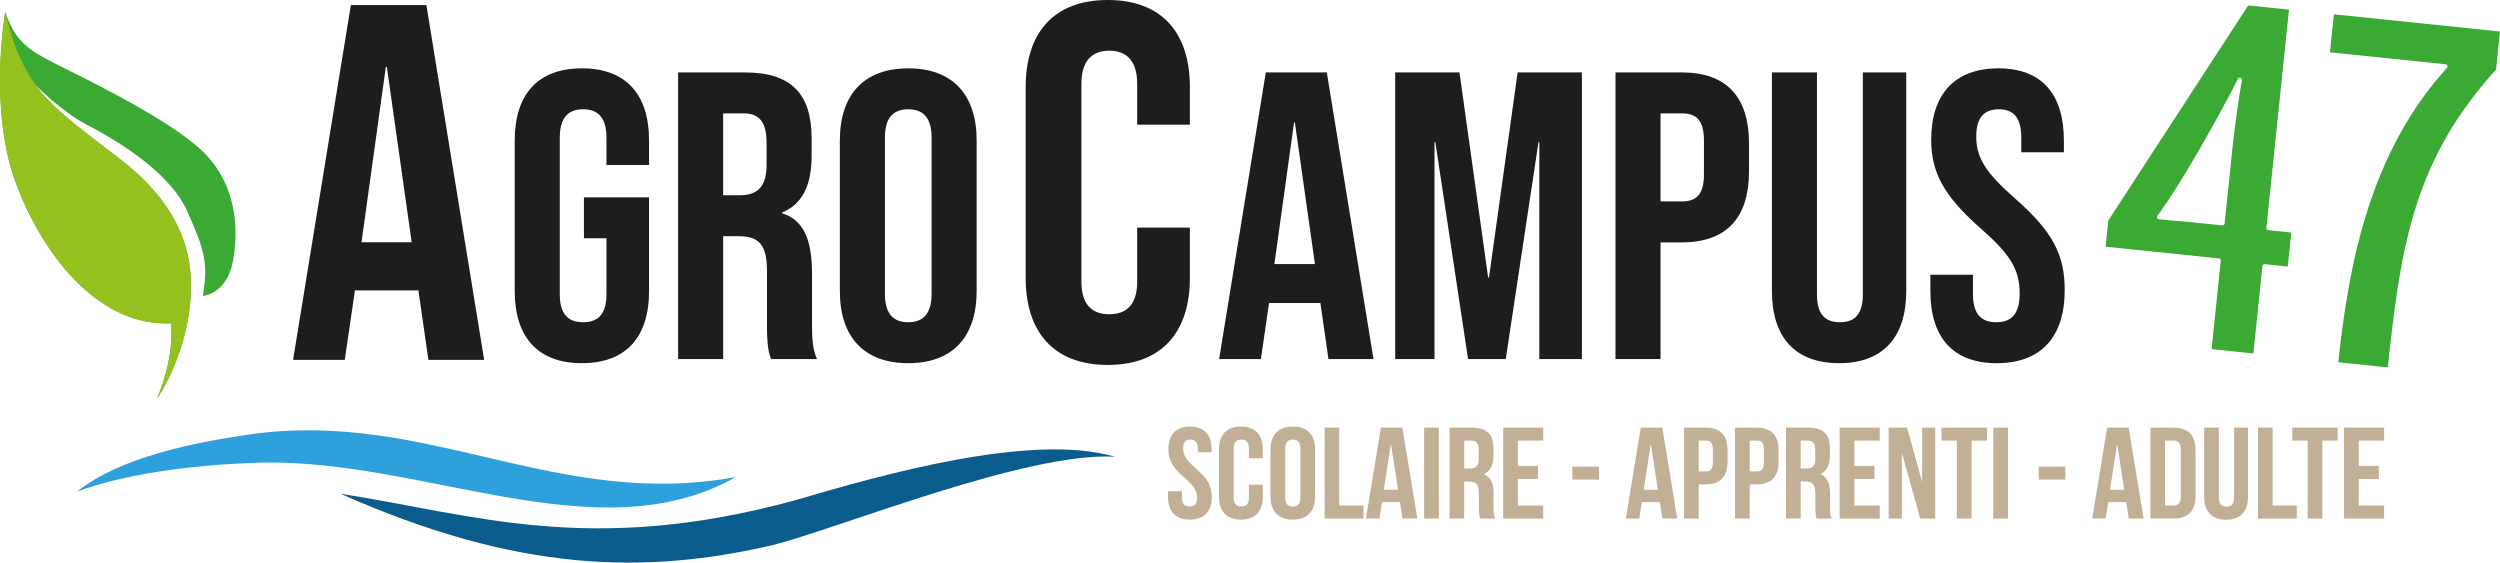 <?xml version="1.0" encoding="UTF-8"?>
<svg id="Calque_1" xmlns="http://www.w3.org/2000/svg" version="1.1" viewBox="0 0 482.565 108.597">
  <!-- Generator: Adobe Illustrator 29.6.0, SVG Export Plug-In . SVG Version: 2.1.1 Build 207)  -->
  <defs>
    <style>
      .st0 {
        fill: #95c11f;
      }

      .st1 {
        fill: #c2b096;
      }

      .st2 {
        fill: #1d1d1b;
      }

      .st3 {
        fill: #3aaa35;
      }

      .st4 {
        fill: #0a5c8d;
      }

      .st5 {
        fill: #2ea0db;
      }
    </style>
  </defs>
  <g>
    <path class="st2" d="M67.726.979h14.577l11.153,68.486h-10.762l-1.957-13.6v.196h-12.229l-1.957,13.404h-9.979L67.726.979ZM79.466,46.766l-4.794-33.851h-.196l-4.696,33.851h9.686Z"/>
    <path class="st2" d="M99.356,56.192v-29.089c0-8.853,4.428-13.912,12.964-13.912s12.964,5.059,12.964,13.912v4.742h-8.222v-5.296c0-3.953-1.738-5.455-4.504-5.455s-4.506,1.502-4.506,5.455v30.275c0,3.953,1.738,5.375,4.506,5.375s4.504-1.422,4.504-5.375v-10.83h-4.347v-7.905h12.569v18.102c0,8.853-4.428,13.912-12.964,13.912s-12.964-5.059-12.964-13.912Z"/>
    <path class="st2" d="M130.894,13.981h12.884c9.012,0,12.886,4.189,12.886,12.726v3.399c0,5.691-1.82,9.327-5.692,10.909v.157c4.347,1.344,5.771,5.455,5.771,11.699v9.723c0,2.687.078,4.663.948,6.719h-8.853c-.473-1.423-.79-2.292-.79-6.798v-10.118c0-5.138-1.501-6.798-5.454-6.798h-3.004v23.714h-8.695V13.981ZM142.752,37.695c3.241,0,5.216-1.423,5.216-5.85v-4.268c0-3.953-1.343-5.691-4.426-5.691h-3.953v15.809h3.163Z"/>
    <path class="st2" d="M162.115,56.192v-29.089c0-8.853,4.664-13.912,13.201-13.912s13.203,5.059,13.203,13.912v29.089c0,8.853-4.664,13.912-13.203,13.912s-13.201-5.059-13.201-13.912ZM179.821,56.745v-30.196c0-3.953-1.738-5.455-4.506-5.455s-4.504,1.502-4.504,5.455v30.196c0,3.953,1.738,5.454,4.504,5.454s4.506-1.501,4.506-5.454Z"/>
    <path class="st2" d="M197.979,53.615V16.828c0-10.567,5.48-16.828,15.85-16.828s15.849,6.262,15.849,16.828v7.239h-10.174v-7.924c0-4.501-2.153-6.359-5.382-6.359s-5.38,1.859-5.38,6.359v38.254c0,4.5,2.151,6.262,5.38,6.262s5.382-1.761,5.382-6.262v-10.469h10.174v9.686c0,10.567-5.479,16.828-15.849,16.828s-15.85-6.262-15.85-16.828Z"/>
    <path class="st2" d="M244.331,13.981h11.778l9.012,55.332h-8.695l-1.581-10.988v.158h-9.88l-1.581,10.83h-8.063l9.012-55.332ZM253.817,50.974l-3.874-27.35h-.158l-3.794,27.35h7.827Z"/>
    <path class="st2" d="M269.308,13.981h12.411l5.532,39.602h.158l5.534-39.602h12.409v55.332h-8.22V27.418h-.158l-6.324,41.895h-7.272l-6.324-41.895h-.158v41.895h-7.589V13.981Z"/>
    <path class="st2" d="M311.832,13.981h12.806c8.695,0,12.964,4.822,12.964,13.675v5.454c0,8.853-4.269,13.676-12.964,13.676h-4.111v22.528h-8.695V13.981ZM324.638,38.88c2.766,0,4.267-1.265,4.267-5.217v-6.56c0-3.953-1.501-5.217-4.267-5.217h-4.111v16.995h4.111Z"/>
    <path class="st2" d="M342.025,56.192V13.981h8.695v42.843c0,3.953,1.661,5.375,4.428,5.375s4.426-1.422,4.426-5.375V13.981h8.38v42.211c0,8.853-4.428,13.912-12.964,13.912s-12.964-5.059-12.964-13.912Z"/>
    <path class="st2" d="M372.613,56.192v-3.162h8.22v3.794c0,3.953,1.74,5.375,4.506,5.375s4.506-1.422,4.506-5.533c0-4.585-1.74-7.509-7.43-12.489-7.272-6.403-9.645-10.909-9.645-17.232,0-8.695,4.506-13.754,12.964-13.754s12.648,5.059,12.648,13.912v2.292h-8.22v-2.845c0-3.953-1.581-5.455-4.347-5.455s-4.347,1.502-4.347,5.296c0,4.032,1.818,6.956,7.508,11.936,7.272,6.403,9.565,10.83,9.565,17.707,0,9.012-4.584,14.071-13.122,14.071s-12.804-5.059-12.804-13.912Z"/>
  </g>
  <g>
    <path class="st1" d="M229.709,82.336c2.757,0,4.175,1.605,4.175,4.415v.552h-2.68v-.727c0-1.255-.515-1.731-1.417-1.731s-1.417.477-1.417,1.731c0,3.611,5.541,4.289,5.541,9.307,0,2.809-1.443,4.414-4.227,4.414s-4.227-1.605-4.227-4.414v-1.079h2.68v1.255c0,1.254.567,1.705,1.469,1.705s1.469-.451,1.469-1.705c0-3.613-5.541-4.29-5.541-9.308,0-2.81,1.417-4.415,4.175-4.415Z"/>
    <path class="st1" d="M243.752,93.549v2.334c0,2.809-1.443,4.414-4.227,4.414s-4.227-1.605-4.227-4.414v-9.132c0-2.81,1.443-4.415,4.227-4.415s4.227,1.605,4.227,4.415v1.706h-2.68v-1.881c0-1.255-.567-1.731-1.469-1.731s-1.469.477-1.469,1.731v9.482c0,1.254.567,1.705,1.469,1.705s1.469-.451,1.469-1.705v-2.51h2.68Z"/>
    <path class="st1" d="M245.244,86.751c0-2.81,1.521-4.415,4.304-4.415s4.304,1.605,4.304,4.415v9.132c0,2.809-1.521,4.414-4.304,4.414s-4.304-1.605-4.304-4.414v-9.132ZM248.079,96.058c0,1.254.566,1.73,1.469,1.73s1.469-.477,1.469-1.73v-9.482c0-1.255-.566-1.731-1.469-1.731s-1.469.477-1.469,1.731v9.482Z"/>
    <path class="st1" d="M255.678,82.537h2.835v15.051h4.665v2.509h-7.5v-17.56Z"/>
    <path class="st1" d="M273.586,100.096h-2.86l-.489-3.187h-3.479l-.49,3.187h-2.603l2.887-17.56h4.149l2.886,17.56ZM267.118,94.527h2.732l-1.366-8.88-1.366,8.88Z"/>
    <path class="st1" d="M274.898,82.537h2.835v17.56h-2.835v-17.56Z"/>
    <path class="st1" d="M285.721,100.096c-.155-.452-.258-.728-.258-2.157v-2.76c0-1.631-.567-2.232-1.855-2.232h-.979v7.149h-2.835v-17.56h4.278c2.938,0,4.2,1.329,4.2,4.039v1.379c0,1.807-.593,2.985-1.855,3.562,1.418.576,1.882,1.906,1.882,3.738v2.709c0,.853.025,1.479.309,2.132h-2.886ZM282.628,85.045v5.395h1.108c1.057,0,1.7-.452,1.7-1.857v-1.73c0-1.254-.438-1.807-1.442-1.807h-1.366Z"/>
    <path class="st1" d="M292.985,89.937h3.892v2.508h-3.892v5.143h4.897v2.509h-7.732v-17.56h7.732v2.508h-4.897v4.893Z"/>
    <path class="st1" d="M303.497,90.062h5.154v2.509h-5.154v-2.509Z"/>
    <path class="st1" d="M323.749,100.096h-2.86l-.489-3.187h-3.479l-.49,3.187h-2.603l2.887-17.56h4.149l2.886,17.56ZM317.281,94.527h2.732l-1.366-8.88-1.366,8.88Z"/>
    <path class="st1" d="M333.463,86.877v2.282c0,2.81-1.392,4.34-4.227,4.34h-1.341v6.598h-2.835v-17.56h4.176c2.835,0,4.227,1.529,4.227,4.34ZM327.896,85.045v5.945h1.341c.901,0,1.392-.4,1.392-1.655v-2.634c0-1.254-.49-1.656-1.392-1.656h-1.341Z"/>
    <path class="st1" d="M343.305,86.877v2.282c0,2.81-1.392,4.34-4.227,4.34h-1.341v6.598h-2.835v-17.56h4.176c2.835,0,4.227,1.529,4.227,4.34ZM337.738,85.045v5.945h1.341c.901,0,1.392-.4,1.392-1.655v-2.634c0-1.254-.49-1.656-1.392-1.656h-1.341Z"/>
    <path class="st1" d="M350.672,100.096c-.154-.452-.258-.728-.258-2.157v-2.76c0-1.631-.566-2.232-1.855-2.232h-.979v7.149h-2.835v-17.56h4.278c2.938,0,4.201,1.329,4.201,4.039v1.379c0,1.807-.593,2.985-1.855,3.562,1.417.576,1.881,1.906,1.881,3.738v2.709c0,.853.026,1.479.31,2.132h-2.887ZM347.58,85.045v5.395h1.108c1.057,0,1.701-.452,1.701-1.857v-1.73c0-1.254-.438-1.807-1.443-1.807h-1.366Z"/>
    <path class="st1" d="M357.937,89.937h3.892v2.508h-3.892v5.143h4.896v2.509h-7.731v-17.56h7.731v2.508h-4.896v4.893Z"/>
    <path class="st1" d="M367.109,87.379v12.718h-2.552v-17.56h3.557l2.913,10.511v-10.511h2.525v17.56h-2.912l-3.531-12.718Z"/>
    <path class="st1" d="M374.759,82.537h8.763v2.508h-2.964v15.052h-2.835v-15.052h-2.964v-2.508Z"/>
    <path class="st1" d="M384.756,82.537h2.835v17.56h-2.835v-17.56Z"/>
    <path class="st1" d="M393.516,90.062h5.154v2.509h-5.154v-2.509Z"/>
    <path class="st1" d="M413.769,100.096h-2.86l-.489-3.187h-3.479l-.49,3.187h-2.603l2.887-17.56h4.149l2.886,17.56ZM407.3,94.527h2.732l-1.366-8.88-1.366,8.88Z"/>
    <path class="st1" d="M415.081,82.537h4.484c2.835,0,4.227,1.529,4.227,4.34v8.88c0,2.81-1.392,4.34-4.227,4.34h-4.484v-17.56ZM417.916,85.045v12.543h1.599c.901,0,1.442-.451,1.442-1.705v-9.132c0-1.254-.541-1.706-1.442-1.706h-1.599Z"/>
    <path class="st1" d="M428.298,82.537v13.546c0,1.255.567,1.706,1.47,1.706s1.469-.451,1.469-1.706v-13.546h2.681v13.37c0,2.81-1.443,4.415-4.228,4.415s-4.227-1.605-4.227-4.415v-13.37h2.835Z"/>
    <path class="st1" d="M435.847,82.537h2.835v15.051h4.665v2.509h-7.5v-17.56Z"/>
    <path class="st1" d="M442.468,82.537h8.763v2.508h-2.964v15.052h-2.835v-15.052h-2.964v-2.508Z"/>
    <path class="st1" d="M455.299,89.937h3.892v2.508h-3.892v5.143h4.897v2.509h-7.732v-17.56h7.732v2.508h-4.897v4.893Z"/>
  </g>
  <path class="st5" d="M14.848,94.904c8.969-3.344,21.613-5.104,34.215-5.564,32.076-1.272,66.119,17.942,92.993,2.73-34.561,6.369-59.557-13.031-93.65-8.245-10.965,1.58-25.155,4.38-33.558,11.079Z"/>
  <path class="st4" d="M65.702,95.299c34.447,15.293,58.876,15.552,83.324,9.956,13.296-3.392,49.044-18.05,66.172-17.095-16.092-4.719-45.149,3.508-61.71,8.406-39.614,10.799-61.736,2.796-87.786-1.267Z"/>
  <g>
    <path class="st3" d="M436.706,51.362c.011-.109.066-.21.151-.279s.193-.102.304-.09l4.435.46.681-6.566-4.435-.459c-.109-.011-.21-.066-.279-.151-.069-.085-.102-.195-.09-.304l4.366-42.11-7.877-.816-27.004,41.513-.524,5.055,21.863,2.266c.109.011.21.066.279.151.069.085.102.195.09.304l-1.769,17.058,8.062.835,1.748-16.865ZM430.894,28.834l-1.482,14.302c-.011.109-.066.21-.151.279-.074.061-.167.093-.261.093-.014,0-.028,0-.042-.002l-5.194-.539c-1.481-.154-2.8-.263-4.025-.364-1.065-.088-2.06-.17-3.026-.271-.147-.015-.275-.108-.335-.243-.061-.135-.044-.292.042-.412,1.758-2.428,3.669-5.33,5.242-7.96l2.116-3.563c2.265-3.839,6.7-11.8,8.183-14.93.089-.188.302-.278.501-.217.198.063.318.264.281.468-.538,2.989-1.376,8.803-1.849,13.36Z"/>
    <path class="st3" d="M481.806,13.409l.759-7.325-32.066-3.324-.76,7.336,22.323,2.314c.156.016.289.119.345.264.056.146.024.311-.081.427-14.892,16.37-18.982,37.875-20.972,56.826l9.561.991c2.517-24.17,5.248-40.174,20.892-57.508Z"/>
  </g>
  <path class="st0" d="M25.638,74.246"/>
  <g>
    <path class="st3" d="M36.863,55.23c.06-10.584-5.707-18.381-13.734-24.554-8.028-6.173-12.774-9.54-16.286-14.271,0,0,5.002,5.124,9.872,7.649,4.87,2.525,15.825,8.758,19.378,16.62,3.552,7.862,4.063,10.315,3.07,16.443,0,0,4.595-.266,5.806-6.706,1.21-6.44.678-15.631-6.795-22.066-7.473-6.435-23.145-13.825-27.979-16.302S2.868,7.823,1.019,2.306c0,0-3.388,18.841,2.193,33.421,5.581,14.58,16.415,27.357,29.84,26.677.308,5.394-.911,10.11-2.753,14.551,0,0,6.493-9.132,6.564-21.724Z"/>
    <path class="st0" d="M9.872,19.89c-.102-.102-.202-.207-.302-.31-.471-.471-.92-.953-1.343-1.45-.01-.012-.02-.024-.03-.036-.364-.429-.718-.862-1.048-1.305-.1-.13-.21-.252-.308-.384,0,0,.052.053.127.128C3.336,11.527,1.793,5.855,1.185,2.742c-.054-.152-.114-.278-.167-.437,0,0-3.388,18.841,2.193,33.421,5.581,14.58,16.415,27.357,29.84,26.677.308,5.394-.912,10.11-2.753,14.551,0,0,6.493-9.132,6.564-21.724.06-10.584-5.707-18.381-13.734-24.554-5.655-4.349-9.662-7.306-12.776-10.327-.098-.091-.193-.173-.291-.265-.067-.063-.124-.131-.19-.195Z"/>
  </g>
</svg>